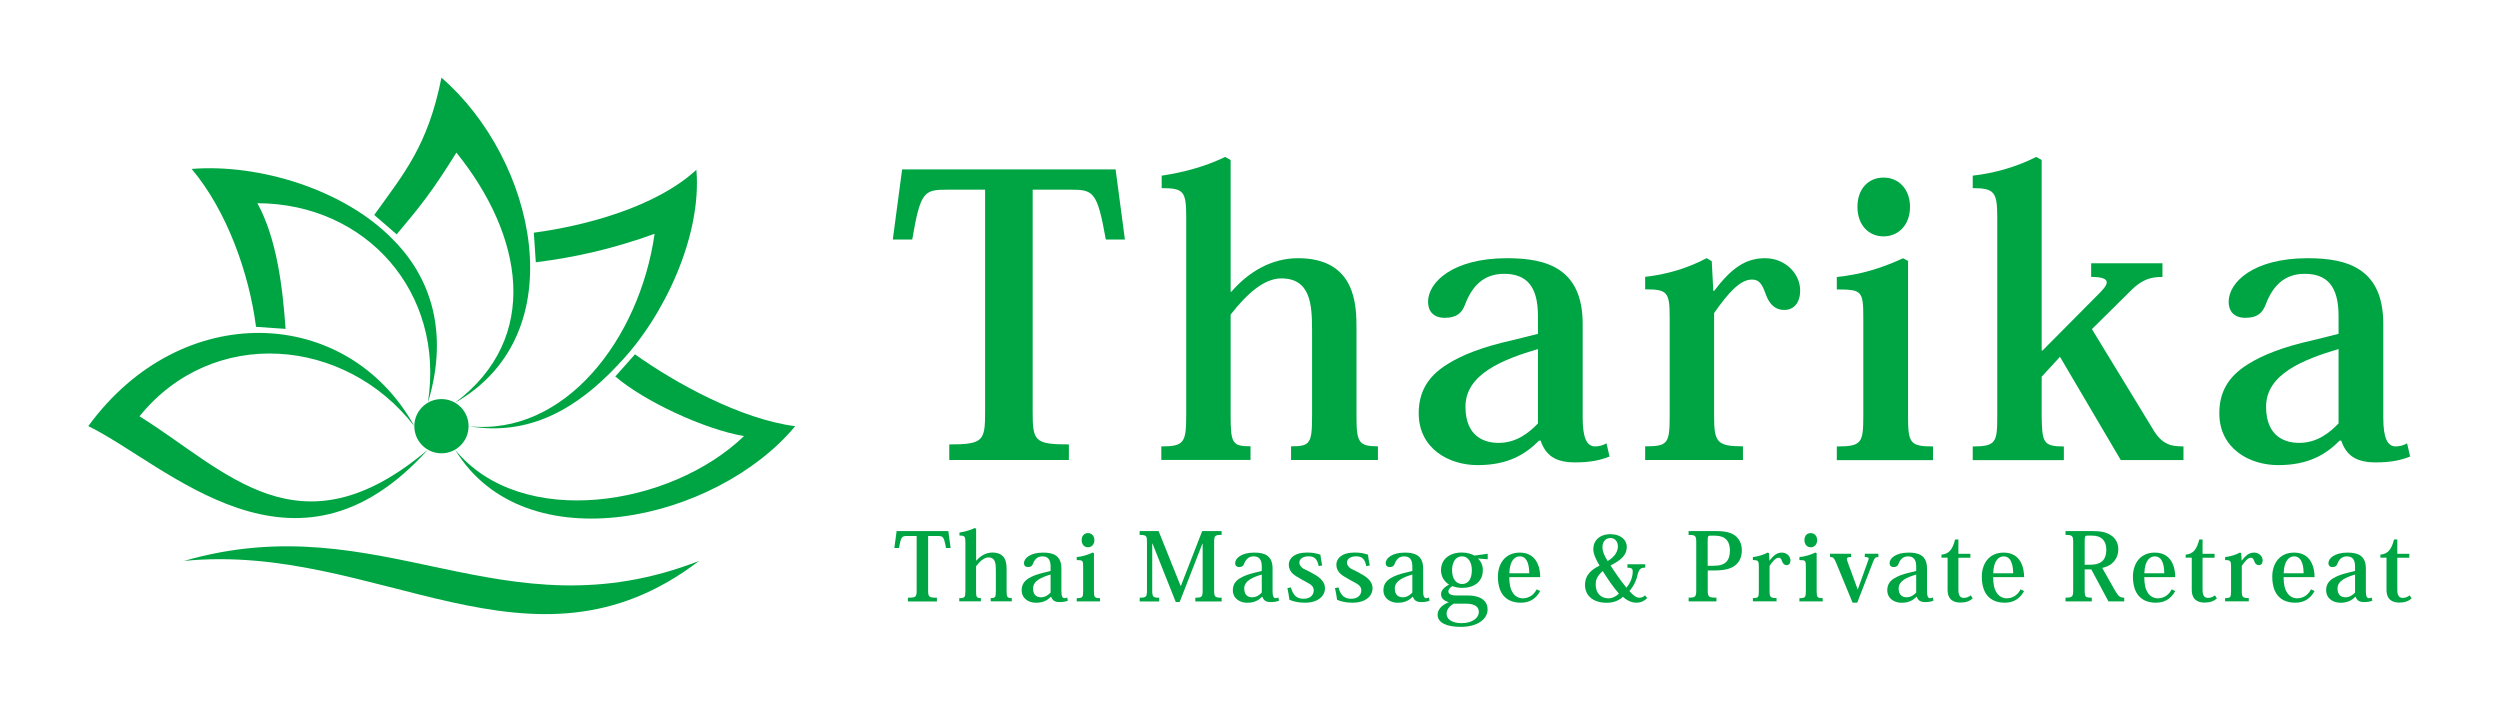 <?xml version="1.0" encoding="UTF-8"?> <svg xmlns="http://www.w3.org/2000/svg" xmlns:xlink="http://www.w3.org/1999/xlink" id="_レイヤー_2" data-name="レイヤー 2" viewBox="0 0 404.63 114.03"><defs><style> .cls-1 { fill: none; } .cls-2 { filter: url(#outer-glow-1); } .cls-3 { fill: #00a543; } </style><filter id="outer-glow-1" x="5.55" y="3.96" width="393.36" height="106.08" filterUnits="userSpaceOnUse"><feOffset dx="0" dy="0"></feOffset><feGaussianBlur result="blur" stdDeviation="2.83"></feGaussianBlur><feFlood flood-color="#fff" flood-opacity="1"></feFlood><feComposite in2="blur" operator="in"></feComposite><feComposite in="SourceGraphic"></feComposite></filter></defs><g id="_レイヤー_1-2" data-name="レイヤー 1"><g><g class="cls-2"><g><circle class="cls-3" cx="71.45" cy="68.98" r="4.39"></circle><path class="cls-3" d="M113.14,90.79c-27.27,20.84-52.11-3.12-83.37,0,31.97-9.25,51.43,12.44,83.37,0Z"></path><g><path class="cls-3" d="M41.44,52.9c-1.11-8.59-4.66-18.71-10.42-25.56,11.04-.88,24.79,3.43,32.51,11.36,7.12,7.08,8.78,16.52,5.72,26.48,2.82-17.86-9.99-32.24-27.59-32.29,3.18,5.79,4.11,13.84,4.56,20.34"></path><path class="cls-3" d="M100.16,58.9c-6.81,7.34-14.58,11.74-24.31,10.08,15.5,1.66,27.65-14.03,30.1-31.14-6.6,2.38-12.66,3.79-19.23,4.61l-.32-4.79c8.42-1.12,19.82-4.18,26.31-10.18.92,10.62-5.22,23.83-12.55,31.41Z"></path><path class="cls-3" d="M73.65,65.18c14.04-10.53,10.99-27.13.22-40.48-3.9,6.24-5.62,8.42-9.67,13.23l-3.63-3.14c4.85-6.77,8.68-11.2,10.88-22.22,15.18,13.12,21.82,41.47,2.2,52.61Z"></path><g><path class="cls-3" d="M67.06,68.98c-11.17-14.45-32.62-16.28-44.48-1.6,14,8.7,25.82,23.02,46.67,5.4-21.59,24.02-42.23,2.4-54.96-3.81,15.09-20.7,41.96-19.52,52.77,0Z"></path><path class="cls-3" d="M102.77,57.35c6.57,4.67,17.11,10.49,25.93,11.63-12.67,15.27-43.7,22.47-55.04,3.81,10.69,13.06,34.94,9.19,46.76-2.21-6.3-1.05-16.16-5.62-20.83-9.65"></path></g></g></g><g><path class="cls-3" d="M150.22,86.75v8.72c0,1.13.08,1.27,1.42,1.27v.61h-4.69v-.61c1.33,0,1.41-.14,1.41-1.27v-8.72h-1.48c-.92,0-1.05.08-1.37,1.95h-.76l.37-2.75h8.37l.37,2.75h-.75c-.33-1.89-.49-1.95-1.39-1.95h-1.48Z"></path><path class="cls-3" d="M155.27,96.81c.89,0,.98-.14.98-1.21v-7.8c0-.99-.11-1.12-.96-1.12v-.49c.81-.12,1.66-.34,2.49-.73l.21.12v5.16h.03c.67-.78,1.57-1.31,2.61-1.31,2.29,0,2.29,1.89,2.29,2.76v3.42c0,1.02.08,1.19.84,1.19v.53h-3.41v-.53c.75,0,.83-.11.83-1.21v-3.34c0-1.01-.06-2.03-1.21-2.03-.67,0-1.34.6-1.99,1.42v3.97c0,1.08.08,1.19.78,1.19v.53h-3.5v-.53Z"></path><path class="cls-3" d="M170.04,91.7c0-1.18-.46-1.65-1.33-1.65-.79,0-1.25.47-1.53,1.21-.12.32-.32.52-.79.52s-.66-.29-.66-.63c0-.76.96-1.71,3.1-1.71,1.57,0,2.96.41,2.96,2.58v3.68c0,.79.17,1.12.49,1.12.17,0,.32-.05.44-.12l.12.52c-.35.14-.73.23-1.34.23-.78,0-1.16-.27-1.36-.85h-.06c-.53.53-1.21.96-2.41.96-1.11,0-2.31-.64-2.31-2.03,0-.79.32-1.42,1.1-1.91.6-.38,1.44-.7,2.54-.95l1.04-.26v-.7ZM170.04,92.99c-1.37.41-2.84.98-2.84,2.26,0,1.21.78,1.42,1.3,1.42.7,0,1.19-.4,1.54-.76v-2.92Z"></path><path class="cls-3" d="M177.06,89.54v6.08c0,1.05.08,1.19.98,1.19v.53h-3.77v-.53c.98,0,1.04-.14,1.04-1.21v-3.82c0-1.07-.05-1.13-1.04-1.13v-.49c.9-.09,1.69-.32,2.6-.73l.2.11ZM177.13,87.42c0,.72-.46,1.16-1.04,1.16s-1.02-.44-1.02-1.16.44-1.14,1.02-1.14c.63,0,1.04.49,1.04,1.14Z"></path><path class="cls-3" d="M194.59,85.95h3.13v.63c-1.13,0-1.21.12-1.21,1.27v7.62c0,1.13.09,1.27,1.22,1.27v.61h-4.26v-.61c1.1,0,1.18-.15,1.18-1.27v-7.45h-.05l-3.67,9.42h-.63l-3.76-9.45h-.05v7.48c0,1.12.09,1.27,1.13,1.27v.61h-3.16v-.61c1.08,0,1.18-.15,1.18-1.27v-7.68c0-1.08-.09-1.21-1.19-1.21v-.63h3.07l3.56,8.87h.05l3.45-8.87Z"></path><path class="cls-3" d="M204.22,91.7c0-1.18-.46-1.65-1.33-1.65-.79,0-1.25.47-1.53,1.21-.12.32-.32.52-.79.52s-.66-.29-.66-.63c0-.76.96-1.71,3.1-1.71,1.57,0,2.96.41,2.96,2.58v3.68c0,.79.17,1.12.49,1.12.17,0,.32-.05.44-.12l.12.52c-.35.14-.73.23-1.34.23-.78,0-1.16-.27-1.36-.85h-.06c-.53.53-1.21.96-2.41.96-1.11,0-2.31-.64-2.31-2.03,0-.79.32-1.42,1.1-1.91.6-.38,1.44-.7,2.54-.95l1.04-.26v-.7ZM204.22,92.99c-1.37.41-2.84.98-2.84,2.26,0,1.21.78,1.42,1.3,1.42.7,0,1.19-.4,1.54-.76v-2.92Z"></path><path class="cls-3" d="M208.93,95.05c.38,1.44,1.07,1.86,2.08,1.86,1.25,0,1.62-.81,1.62-1.33,0-.32-.09-.56-.31-.79-.28-.31-.78-.5-1.56-.95-.66-.4-1.25-.67-1.67-1.13-.29-.35-.5-.78-.5-1.31,0-.99.86-1.97,2.98-1.97.92,0,1.6.15,2.14.35.06.46.12.96.29,1.74l-.56.11c-.26-1.22-.73-1.59-1.69-1.59-.58,0-1.45.27-1.45,1.01,0,.37.24.7.64.98.49.27,1.22.57,1.6.83,1.24.64,1.91,1.42,1.91,2.34,0,1.3-1.16,2.35-3.24,2.35-1.1,0-1.86-.2-2.51-.47-.09-.67-.2-1.24-.33-1.89l.56-.12Z"></path><path class="cls-3" d="M216.63,95.05c.38,1.44,1.07,1.86,2.08,1.86,1.25,0,1.62-.81,1.62-1.33,0-.32-.09-.56-.31-.79-.28-.31-.78-.5-1.56-.95-.66-.4-1.25-.67-1.67-1.13-.29-.35-.5-.78-.5-1.31,0-.99.86-1.97,2.98-1.97.92,0,1.6.15,2.14.35.06.46.12.96.29,1.74l-.56.11c-.26-1.22-.73-1.59-1.69-1.59-.58,0-1.45.27-1.45,1.01,0,.37.24.7.64.98.49.27,1.22.57,1.6.83,1.24.64,1.91,1.42,1.91,2.34,0,1.3-1.16,2.35-3.24,2.35-1.1,0-1.86-.2-2.5-.47-.09-.67-.2-1.24-.34-1.89l.56-.12Z"></path><path class="cls-3" d="M228.59,91.7c0-1.18-.46-1.65-1.33-1.65-.79,0-1.25.47-1.53,1.21-.12.32-.32.52-.79.52s-.66-.29-.66-.63c0-.76.96-1.71,3.1-1.71,1.57,0,2.96.41,2.96,2.58v3.68c0,.79.17,1.12.49,1.12.17,0,.32-.05.44-.12l.12.52c-.35.14-.73.23-1.34.23-.78,0-1.16-.27-1.36-.85h-.06c-.53.53-1.21.96-2.41.96-1.11,0-2.31-.64-2.31-2.03,0-.79.32-1.42,1.1-1.91.6-.38,1.44-.7,2.54-.95l1.04-.26v-.7ZM228.59,92.99c-1.37.41-2.84.98-2.84,2.26,0,1.21.78,1.42,1.3,1.42.7,0,1.19-.4,1.54-.76v-2.92Z"></path><path class="cls-3" d="M239.21,90.4c.52.49.79,1.11.79,1.88,0,1.94-1.51,2.87-3.33,2.87-.56,0-1.1-.09-1.59-.29-.41.27-.66.53-.66.85,0,.44.44.67,1.34.67h1.74c2.46,0,3.27,1.08,3.27,2.24,0,1.65-1.72,2.84-4.32,2.84-2.27,0-3.77-.64-3.77-1.97,0-.99.92-1.68,1.83-2.03-.66-.15-1.28-.57-1.28-1.28s.63-1.19,1.3-1.57c-.78-.47-1.3-1.3-1.3-2.32,0-1.82,1.44-2.86,3.36-2.86.87,0,1.56.21,2.03.49l2.17-.29v.89l-1.59-.12ZM235.27,97.7c-.72.46-1.14.99-1.14,1.62,0,.93.93,1.54,2.41,1.54,1.77,0,2.81-.84,2.81-1.82,0-.64-.41-1.34-2.11-1.34h-1.97ZM238.22,92.28c0-1.14-.49-2.23-1.6-2.23s-1.6,1.08-1.6,2.23c0,1.36.61,2.24,1.63,2.24,1.1,0,1.57-.98,1.57-2.24Z"></path><path class="cls-3" d="M249.28,95.67c-.69,1.27-1.76,1.88-3.11,1.88-1.88,0-3.73-.93-3.73-4.23,0-1.97,1.08-3.88,3.54-3.88,2.81,0,3.31,2.55,3.31,3.97h-5.01c0,1.01.14,1.85.55,2.5.38.6.98.93,1.63.93,1.07,0,1.85-.64,2.25-1.45l.56.27ZM247.51,92.78c0-.87-.14-2.73-1.54-2.73-.72,0-1.62.58-1.68,2.73h3.22Z"></path><path class="cls-3" d="M266.3,91.88c-.66-.02-.95.12-1.22,1.01-.2.99-.66,1.99-1.36,2.78.69.75,1.11,1.07,1.63,1.07.38,0,.66-.15.9-.38l.35.43c-.29.34-.9.76-1.74.76-.61,0-1.37-.21-2.18-.95-.67.61-1.53.96-2.64.96-2.26,0-3.5-1.21-3.5-2.86,0-1.8,1.21-2.57,2.35-3.16-.61-1.02-1.01-1.89-1.01-2.67,0-1.34.98-2.41,2.76-2.41s2.66,1.01,2.66,2.05c0,1.27-.83,2.11-2.63,3.01.69,1.08,1.53,2.31,2.57,3.6.63-.75,1.02-1.68,1.02-2.66,0-.46-.28-.58-.86-.58v-.55h2.89v.55ZM260.28,96.84c.72,0,1.27-.31,1.74-.76-.93-1.07-1.83-2.4-2.61-3.65-1.1.92-1.14,1.7-1.14,2.17,0,1.68,1.14,2.24,2.02,2.24ZM259.36,88.56c0,.63.27,1.36.84,2.24.6-.34,1.66-1.13,1.66-2.38,0-.79-.52-1.34-1.19-1.34-.6,0-1.31.38-1.31,1.48Z"></path><path class="cls-3" d="M273.3,96.73c1.13,0,1.24-.15,1.24-1.27v-7.63c0-1.13-.11-1.25-1.24-1.25v-.63h4.31c1.65,0,2.57.24,3.24.75.66.52,1.07,1.33,1.07,2.35s-.34,1.88-1.04,2.43c-.7.55-1.65.85-3.47.85h-1.01v3.13c0,1.13.08,1.27,1.41,1.27v.61h-4.5v-.61ZM277.41,91.57c1.88,0,2.58-.87,2.58-2.47,0-2.29-1.67-2.4-2.57-2.4h-.66c-.32,0-.37.15-.37.89v3.99h1.01Z"></path><path class="cls-3" d="M286.39,90.72h.03c.67-.89,1.22-1.28,2-1.28s1.37.6,1.37,1.27c0,.46-.23.76-.63.76-.32,0-.56-.18-.72-.6-.15-.44-.28-.6-.55-.6-.46,0-.92.5-1.48,1.31v4.03c0,1.02.11,1.19,1.13,1.19v.53h-3.83v-.53c.89,0,.96-.11.96-1.19v-3.86c0-.99-.09-1.1-.96-1.1v-.49c.81-.09,1.63-.32,2.41-.73l.2.12.06,1.16Z"></path><path class="cls-3" d="M294.03,89.54v6.08c0,1.05.08,1.19.98,1.19v.53h-3.77v-.53c.98,0,1.04-.14,1.04-1.21v-3.82c0-1.07-.05-1.13-1.04-1.13v-.49c.9-.09,1.69-.32,2.6-.73l.2.11ZM294.11,87.42c0,.72-.46,1.16-1.04,1.16s-1.02-.44-1.02-1.16.44-1.14,1.02-1.14c.63,0,1.04.49,1.04,1.14Z"></path><path class="cls-3" d="M300.6,97.54h-.76l-2.6-6.31c-.41-.99-.53-1.07-1.04-1.07v-.54h3.41v.54c-.49,0-.69.06-.69.31,0,.12.06.31.15.56l1.59,4.35h.03l1.65-4.58c.06-.17.11-.29.11-.38,0-.2-.17-.26-.63-.26v-.54h2.2v.54c-.44,0-.6.09-.87.79l-2.55,6.58Z"></path><path class="cls-3" d="M310.14,91.7c0-1.18-.46-1.65-1.33-1.65-.79,0-1.25.47-1.53,1.21-.12.32-.32.52-.79.52s-.66-.29-.66-.63c0-.76.96-1.71,3.1-1.71,1.57,0,2.96.41,2.96,2.58v3.68c0,.79.17,1.12.49,1.12.17,0,.32-.05.44-.12l.12.52c-.35.14-.73.23-1.34.23-.78,0-1.16-.27-1.36-.85h-.06c-.53.53-1.21.96-2.41.96-1.11,0-2.31-.64-2.31-2.03,0-.79.32-1.42,1.1-1.91.6-.38,1.44-.7,2.54-.95l1.04-.26v-.7ZM310.14,92.99c-1.37.41-2.84.98-2.84,2.26,0,1.21.78,1.42,1.3,1.42.7,0,1.19-.4,1.54-.76v-2.92Z"></path><path class="cls-3" d="M314.23,90.27v-.5c1.21-.11,1.79-.81,2.21-2.46h.53v2.32h1.94v.64h-1.94v5.19c0,.93.29,1.31.89,1.31.41,0,.75-.14,1.11-.41l.32.5c-.5.43-1.11.67-1.99.67-1.07,0-2.08-.43-2.08-2.08v-5.19h-1.01Z"></path><path class="cls-3" d="M327.6,95.67c-.69,1.27-1.76,1.88-3.11,1.88-1.88,0-3.73-.93-3.73-4.23,0-1.97,1.08-3.88,3.54-3.88,2.81,0,3.31,2.55,3.31,3.97h-5.01c0,1.01.14,1.85.55,2.5.38.6.98.93,1.63.93,1.07,0,1.85-.64,2.25-1.45l.56.27ZM325.83,92.78c0-.87-.14-2.73-1.54-2.73-.72,0-1.62.58-1.68,2.73h3.22Z"></path><path class="cls-3" d="M338.57,85.95c1.47,0,2.4.18,3.18.75.69.49,1.1,1.21,1.1,2.25,0,1.4-.91,2.64-2.61,2.96l2.12,3.74c.57.96.83,1.08,1.45,1.08v.61h-2.55l-2.78-5.18h-1.07v3.3c0,1.16.08,1.27,1.15,1.27v.61h-4.25v-.61c1.13,0,1.24-.15,1.24-1.28v-7.62c0-1.13-.11-1.25-1.24-1.25v-.63h4.26ZM337.81,86.7c-.37,0-.4.15-.4.96v3.74h.89c1.5,0,2.61-.52,2.61-2.46,0-.69-.2-1.28-.63-1.7-.38-.35-.9-.55-1.71-.55h-.76Z"></path><path class="cls-3" d="M352.06,95.67c-.69,1.27-1.76,1.88-3.11,1.88-1.88,0-3.73-.93-3.73-4.23,0-1.97,1.08-3.88,3.54-3.88,2.81,0,3.31,2.55,3.31,3.97h-5.01c0,1.01.14,1.85.55,2.5.38.6.98.93,1.63.93,1.07,0,1.85-.64,2.25-1.45l.56.27ZM350.29,92.78c0-.87-.14-2.73-1.54-2.73-.72,0-1.62.58-1.68,2.73h3.22Z"></path><path class="cls-3" d="M353.75,90.27v-.5c1.21-.11,1.79-.81,2.21-2.46h.53v2.32h1.94v.64h-1.94v5.19c0,.93.29,1.31.89,1.31.41,0,.75-.14,1.11-.41l.32.5c-.5.43-1.11.67-1.99.67-1.07,0-2.08-.43-2.08-2.08v-5.19h-1.01Z"></path><path class="cls-3" d="M362.82,90.72h.03c.67-.89,1.22-1.28,2-1.28s1.37.6,1.37,1.27c0,.46-.23.76-.63.76-.32,0-.56-.18-.72-.6-.15-.44-.28-.6-.55-.6-.46,0-.92.5-1.48,1.31v4.03c0,1.02.11,1.19,1.13,1.19v.53h-3.83v-.53c.89,0,.96-.11.96-1.19v-3.86c0-.99-.09-1.1-.96-1.1v-.49c.81-.09,1.63-.32,2.41-.73l.2.12.06,1.16Z"></path><path class="cls-3" d="M374.61,95.67c-.69,1.27-1.76,1.88-3.11,1.88-1.88,0-3.73-.93-3.73-4.23,0-1.97,1.08-3.88,3.54-3.88,2.81,0,3.31,2.55,3.31,3.97h-5.01c0,1.01.14,1.85.55,2.5.38.6.98.93,1.63.93,1.07,0,1.85-.64,2.25-1.45l.56.27ZM372.84,92.78c0-.87-.14-2.73-1.54-2.73-.72,0-1.62.58-1.68,2.73h3.22Z"></path><path class="cls-3" d="M381.17,91.7c0-1.18-.46-1.65-1.33-1.65-.79,0-1.25.47-1.53,1.21-.12.32-.32.52-.79.52s-.66-.29-.66-.63c0-.76.96-1.71,3.1-1.71,1.57,0,2.96.41,2.96,2.58v3.68c0,.79.17,1.12.49,1.12.17,0,.32-.05.44-.12l.12.52c-.35.14-.73.23-1.34.23-.78,0-1.16-.27-1.36-.85h-.06c-.53.53-1.21.96-2.41.96-1.11,0-2.31-.64-2.31-2.03,0-.79.32-1.42,1.1-1.91.6-.38,1.44-.7,2.54-.95l1.04-.26v-.7ZM381.17,92.99c-1.37.41-2.84.98-2.84,2.26,0,1.21.78,1.42,1.3,1.42.7,0,1.19-.4,1.54-.76v-2.92Z"></path><path class="cls-3" d="M385.27,90.27v-.5c1.21-.11,1.79-.81,2.21-2.46h.53v2.32h1.94v.64h-1.94v5.19c0,.93.29,1.31.89,1.31.41,0,.75-.14,1.11-.41l.32.5c-.5.43-1.11.67-1.99.67-1.07,0-2.08-.43-2.08-2.08v-5.19h-1.01Z"></path></g><g><path class="cls-3" d="M167.14,30.7v36c0,4.67.31,5.23,5.86,5.23v2.52h-19.36v-2.52c5.49,0,5.8-.57,5.8-5.23V30.7h-6.12c-3.78,0-4.35.31-5.67,8.07h-3.15l1.51-11.35h34.55l1.51,11.35h-3.09c-1.39-7.82-2.02-8.07-5.74-8.07h-6.12Z"></path><path class="cls-3" d="M187.95,72.25c3.66,0,4.04-.57,4.04-4.98v-32.22c0-4.1-.44-4.6-3.97-4.6v-2.02c3.34-.5,6.87-1.39,10.28-3.03l.88.5v21.31h.13c2.77-3.22,6.5-5.42,10.78-5.42,9.46,0,9.46,7.82,9.46,11.41v14.12c0,4.23.31,4.92,3.47,4.92v2.21h-14.06v-2.21c3.09,0,3.4-.44,3.4-4.98v-13.81c0-4.16-.25-8.39-4.98-8.39-2.77,0-5.55,2.46-8.2,5.86v16.39c0,4.48.32,4.92,3.22,4.92v2.21h-14.44v-2.21Z"></path><path class="cls-3" d="M248.92,51.13c0-4.85-1.89-6.81-5.49-6.81-3.28,0-5.17,1.96-6.31,4.98-.5,1.32-1.32,2.14-3.28,2.14s-2.71-1.2-2.71-2.59c0-3.15,3.97-7.06,12.8-7.06,6.5,0,12.23,1.7,12.23,10.66v15.2c0,3.28.69,4.6,2.02,4.6.69,0,1.32-.19,1.83-.5l.5,2.14c-1.45.57-3.03.95-5.55.95-3.22,0-4.79-1.13-5.61-3.53h-.25c-2.21,2.21-4.98,3.97-9.96,3.97-4.6,0-9.52-2.65-9.52-8.39,0-3.28,1.32-5.86,4.54-7.88,2.46-1.58,5.93-2.9,10.47-3.91l4.29-1.07v-2.9ZM248.92,56.49c-5.68,1.7-11.73,4.04-11.73,9.33,0,4.98,3.22,5.86,5.36,5.86,2.9,0,4.92-1.64,6.37-3.15v-12.04Z"></path><path class="cls-3" d="M277.3,47.09h.13c2.78-3.66,5.05-5.3,8.26-5.3s5.67,2.46,5.67,5.23c0,1.89-.95,3.15-2.58,3.15-1.32,0-2.33-.76-2.96-2.46-.63-1.83-1.13-2.46-2.27-2.46-1.89,0-3.78,2.08-6.12,5.42v16.65c0,4.23.44,4.92,4.67,4.92v2.21h-15.83v-2.21c3.66,0,3.97-.44,3.97-4.92v-15.95c0-4.1-.38-4.54-3.97-4.54v-2.02c3.34-.38,6.75-1.32,9.96-3.03l.82.5.25,4.79Z"></path><path class="cls-3" d="M308.82,42.24v25.1c0,4.35.31,4.92,4.04,4.92v2.21h-15.57v-2.21c4.04,0,4.29-.57,4.29-4.98v-15.76c0-4.41-.19-4.67-4.29-4.67v-2.02c3.72-.38,7-1.32,10.72-3.03l.82.44ZM309.14,33.47c0,2.96-1.89,4.79-4.29,4.79s-4.22-1.83-4.22-4.79,1.83-4.73,4.22-4.73c2.59,0,4.29,2.02,4.29,4.73Z"></path><path class="cls-3" d="M330.45,56.74h.13l8.95-9.02c.88-.88,1.45-1.51,1.45-2.02,0-.57-.76-.88-2.52-.88v-2.21h11.54v2.21c-1.89,0-3.28.44-4.92,2.02l-6.5,6.43,9.77,16.02c1.51,2.65,2.96,2.96,5.05,2.96v2.21h-10.15l-9.84-16.71-2.96,3.22v6.37c.06,4.29.25,4.92,3.59,4.92v2.21h-14.75v-2.21c3.78,0,3.97-.69,3.97-4.92v-32.03c0-4.16-.38-4.86-3.97-4.86v-2.02c3.34-.38,6.87-1.32,10.28-3.03l.88.5v30.84Z"></path><path class="cls-3" d="M378.5,51.13c0-4.85-1.89-6.81-5.49-6.81-3.28,0-5.17,1.96-6.31,4.98-.5,1.32-1.32,2.14-3.28,2.14s-2.71-1.2-2.71-2.59c0-3.15,3.97-7.06,12.8-7.06,6.5,0,12.23,1.7,12.23,10.66v15.2c0,3.28.69,4.6,2.02,4.6.69,0,1.32-.19,1.83-.5l.5,2.14c-1.45.57-3.03.95-5.55.95-3.22,0-4.79-1.13-5.61-3.53h-.25c-2.21,2.21-4.98,3.97-9.96,3.97-4.6,0-9.52-2.65-9.52-8.39,0-3.28,1.32-5.86,4.54-7.88,2.46-1.58,5.93-2.9,10.47-3.91l4.29-1.07v-2.9ZM378.5,56.49c-5.68,1.7-11.73,4.04-11.73,9.33,0,4.98,3.22,5.86,5.36,5.86,2.9,0,4.92-1.64,6.37-3.15v-12.04Z"></path></g></g><rect class="cls-1" width="404.63" height="114.03"></rect></g></g></svg> 